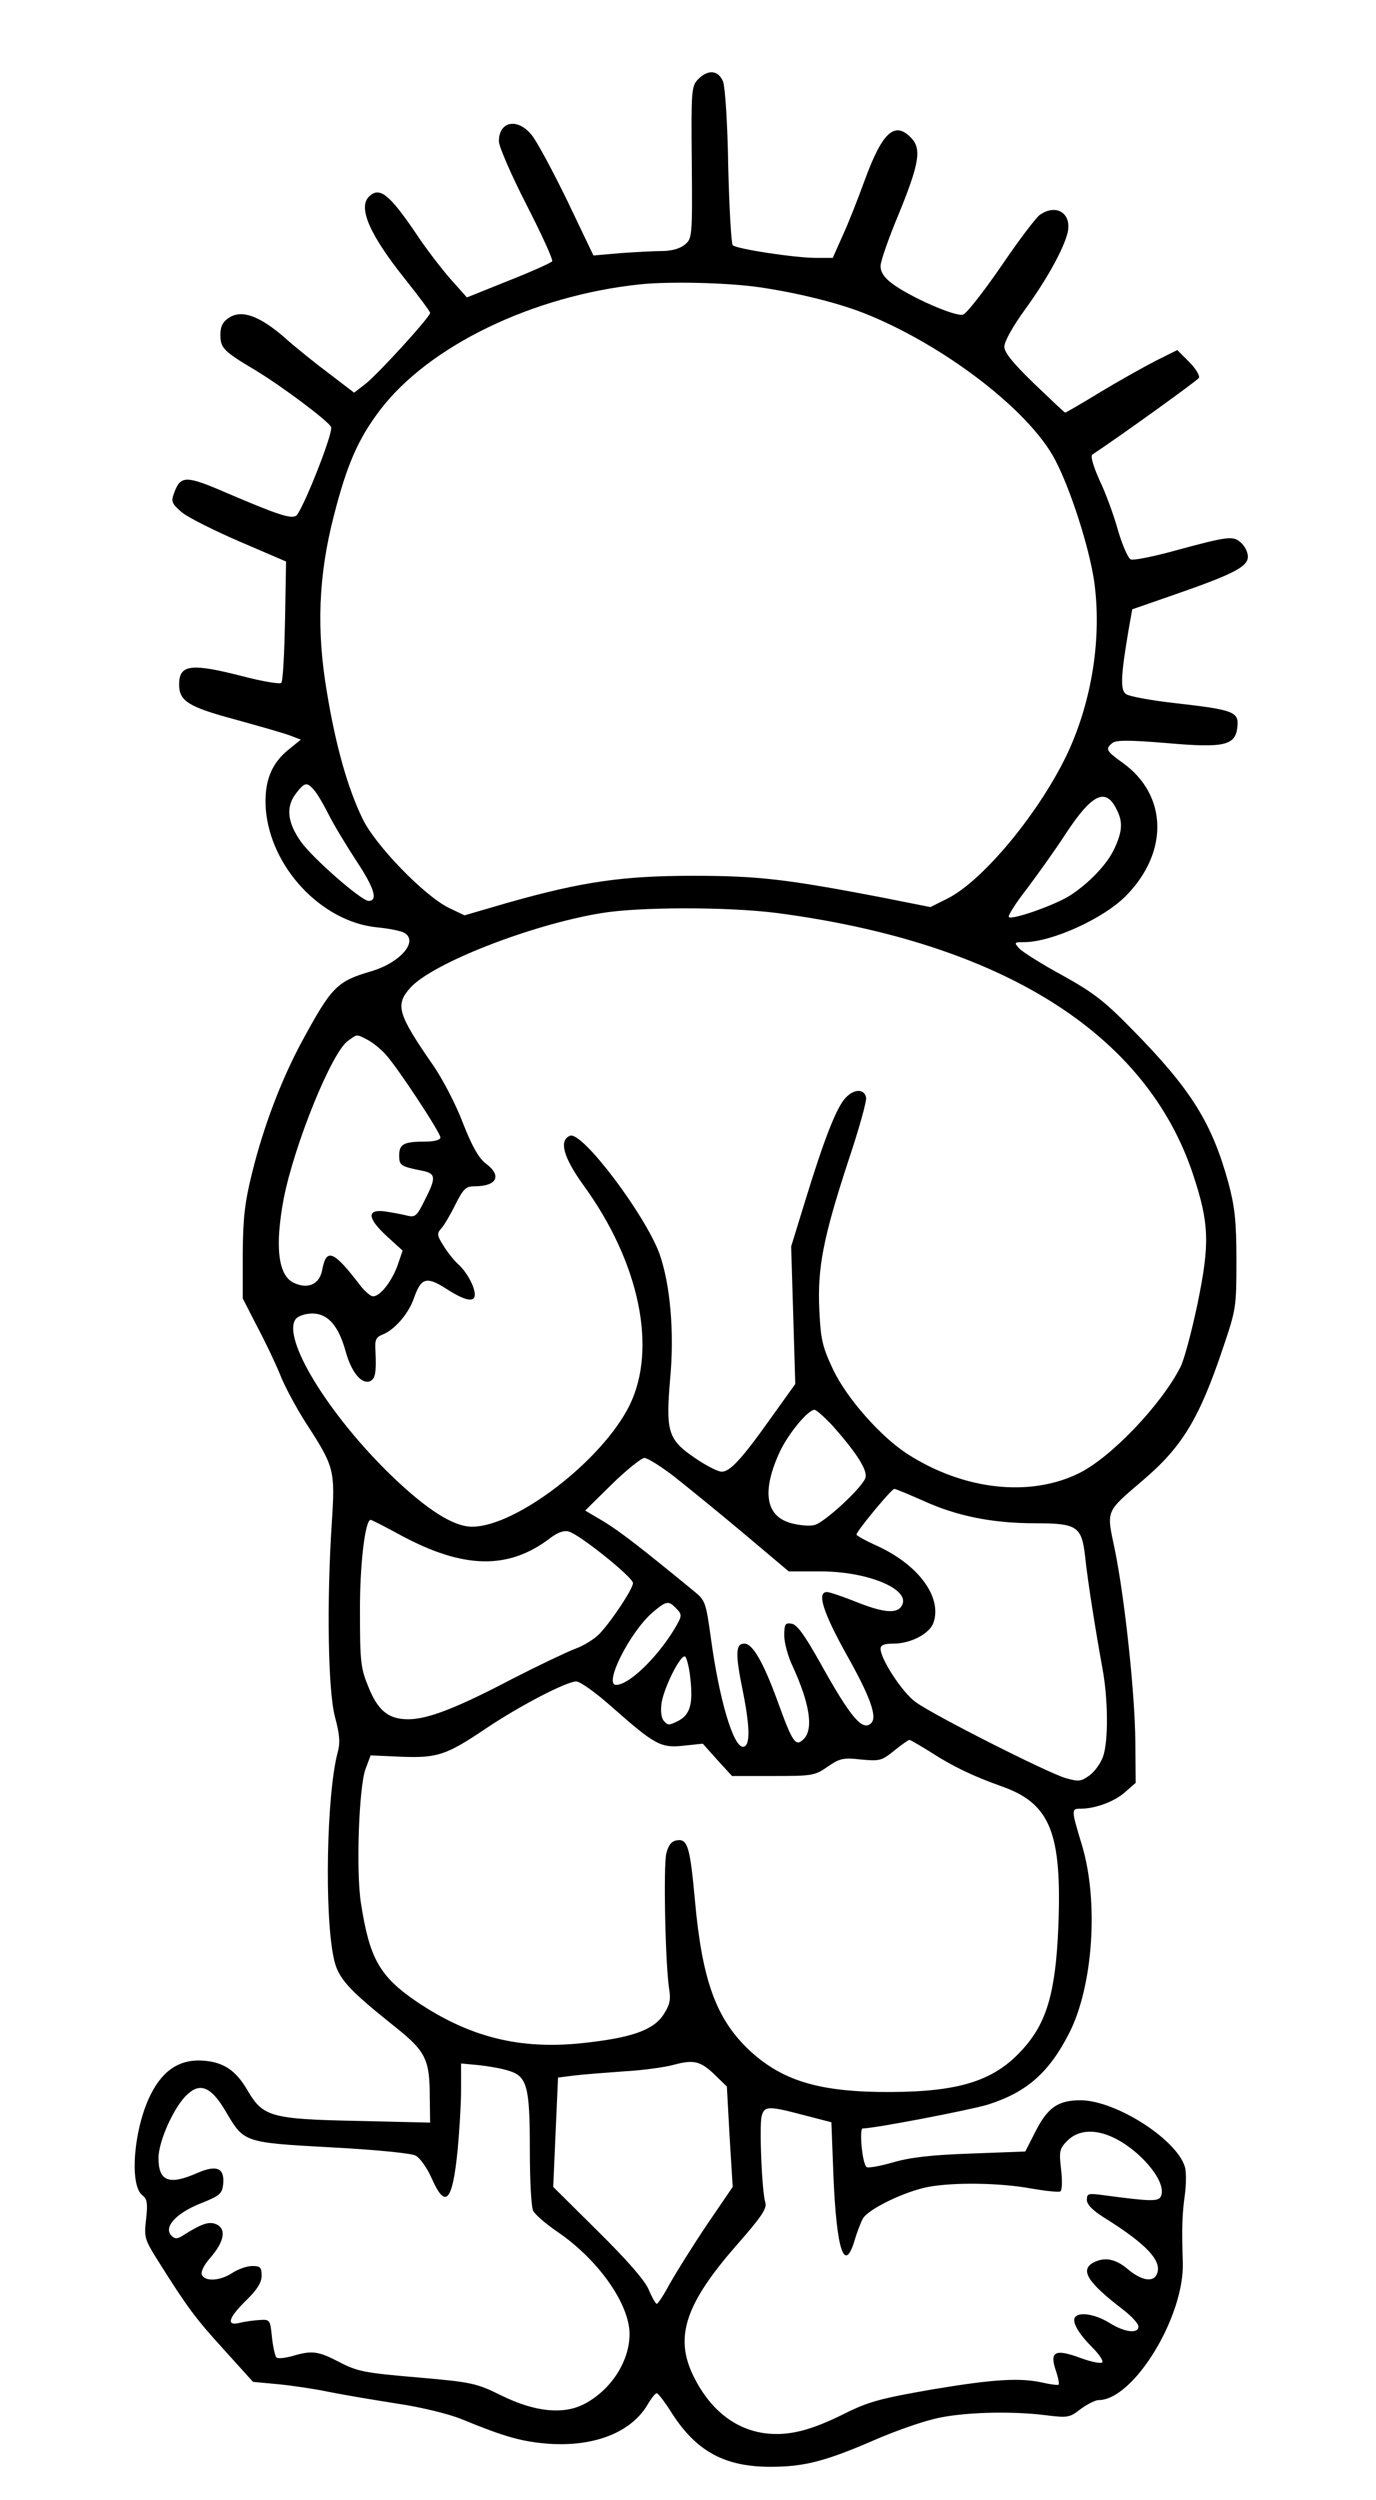 <?xml version="1.0" encoding="UTF-8" standalone="yes"?>
<svg version="1.0" xmlns="http://www.w3.org/2000/svg" width="300pt" height="545pt" viewBox="0 0 400 727" preserveAspectRatio="xMidYMid meet">
  <g transform="translate(0,727) scale(0.1,-0.1)" fill="#000000" stroke="none">
    <path d="M2030 7040 c-20 -20 -21 -31 -19 -242 2 -219 1 -222 -21 -240 -13
-11 -39 -18 -64 -18 -22 0 -77 -3 -121 -6 l-80 -7 -77 161 c-43 88 -89 174
-104 191 -41 49 -94 38 -94 -20 0 -15 36 -98 80 -184 44 -86 78 -160 75 -165
-3 -4 -60 -30 -126 -56 l-122 -49 -49 55 c-26 30 -70 87 -95 125 -81 120 -110
144 -141 113 -32 -32 2 -111 107 -242 39 -49 71 -92 71 -96 0 -12 -156 -183
-190 -208 l-31 -24 -72 55 c-40 30 -99 77 -131 106 -73 63 -124 81 -161 57
-18 -12 -25 -25 -25 -50 0 -38 10 -48 99 -101 80 -48 217 -151 223 -167 7 -17
-85 -248 -102 -258 -15 -10 -58 5 -203 67 -118 51 -133 51 -152 -2 -9 -24 -6
-30 23 -55 18 -15 94 -53 168 -85 l135 -58 -3 -173 c-2 -95 -6 -176 -11 -180
-4 -4 -54 4 -111 19 -152 39 -186 35 -186 -24 0 -48 27 -65 165 -102 72 -20
143 -40 160 -47 l29 -11 -32 -26 c-54 -42 -75 -95 -70 -175 13 -170 162 -329
324 -345 33 -3 67 -10 77 -15 45 -23 -7 -86 -92 -112 -103 -30 -117 -45 -205
-207 -59 -110 -110 -244 -143 -377 -22 -88 -27 -131 -28 -238 l0 -130 41 -80
c23 -43 53 -106 67 -140 13 -34 47 -97 75 -141 84 -130 86 -137 76 -293 -15
-229 -11 -485 9 -562 14 -52 16 -76 8 -105 -32 -120 -39 -472 -11 -599 12 -57
41 -89 175 -196 92 -73 104 -96 104 -207 l1 -74 -213 5 c-248 5 -273 12 -317
87 -34 59 -69 83 -127 88 -69 6 -119 -26 -155 -97 -50 -98 -64 -267 -24 -295
13 -10 15 -23 10 -69 -6 -53 -5 -58 36 -123 83 -132 107 -165 191 -257 l84
-93 75 -7 c41 -4 107 -14 145 -22 39 -8 128 -23 198 -34 74 -11 154 -31 190
-46 124 -51 174 -65 252 -71 133 -9 239 33 287 113 11 19 23 34 27 34 4 0 25
-27 46 -61 71 -109 153 -153 285 -153 98 0 160 16 305 79 55 24 132 51 170 60
78 20 223 24 326 11 63 -8 69 -7 101 18 19 14 43 26 52 26 102 0 251 244 245
402 -3 96 -2 138 6 195 4 29 4 64 1 78 -20 80 -199 196 -304 197 -66 0 -96
-21 -132 -92 l-29 -57 -158 -6 c-115 -4 -177 -11 -228 -26 -38 -11 -73 -17
-76 -13 -13 13 -21 112 -11 112 34 0 309 53 363 69 114 36 179 93 238 209 69
136 86 381 37 545 -32 106 -32 107 -3 107 42 0 98 21 128 48 l31 27 -1 120
c-1 139 -31 419 -60 560 -24 114 -28 106 82 200 114 97 164 179 233 385 38
112 39 118 39 255 0 114 -5 156 -23 224 -48 175 -108 272 -279 446 -83 85
-115 109 -205 159 -59 32 -114 67 -124 77 -16 18 -16 19 13 19 81 0 233 69
298 136 124 127 119 292 -10 385 -49 35 -52 41 -31 58 11 9 48 9 158 0 170
-15 201 -7 206 49 4 42 -13 48 -180 67 -72 8 -137 20 -145 27 -16 13 -14 54 8
184 l11 62 121 42 c167 58 211 80 215 107 2 12 -6 31 -17 42 -24 24 -35 23
-197 -21 -62 -17 -118 -28 -126 -25 -8 3 -24 40 -37 83 -12 44 -36 110 -54
147 -19 43 -27 71 -21 75 83 55 305 215 310 223 3 6 -9 27 -28 46 l-35 35 -64
-32 c-35 -18 -108 -59 -161 -91 -54 -33 -99 -59 -101 -59 -2 0 -42 38 -90 84
-63 61 -87 91 -87 108 0 15 26 61 61 109 63 87 111 174 123 222 13 56 -32 86
-81 52 -11 -8 -62 -75 -112 -149 -51 -74 -101 -138 -111 -141 -22 -7 -156 52
-207 91 -22 16 -33 33 -33 50 0 14 23 80 51 147 61 149 69 193 39 225 -48 51
-84 20 -136 -122 -20 -55 -49 -129 -65 -163 l-28 -63 -48 0 c-62 0 -233 26
-243 37 -4 4 -10 107 -13 228 -2 129 -9 231 -15 248 -14 33 -43 36 -72 7z
m175 -605 c111 -16 228 -45 305 -75 231 -91 481 -282 557 -426 45 -85 99 -253
114 -353 23 -161 -5 -344 -75 -497 -80 -172 -246 -374 -351 -427 l-50 -25
-146 29 c-272 52 -355 62 -544 62 -205 0 -322 -17 -538 -78 l-127 -37 -46 22
c-71 35 -214 182 -251 260 -42 87 -77 208 -103 366 -31 181 -25 340 20 514 38
149 71 224 134 307 141 186 443 333 756 366 86 9 253 5 345 -8z m-1293 -1462
c9 -10 28 -42 43 -72 15 -30 52 -91 82 -137 51 -77 62 -114 34 -114 -21 0
-166 127 -198 174 -39 56 -43 101 -12 140 24 31 31 32 51 9z m2333 -54 c20
-37 19 -65 -4 -115 -21 -47 -75 -103 -131 -139 -45 -28 -167 -71 -177 -62 -3
4 21 42 54 84 32 43 83 114 112 159 75 114 115 134 146 73z m-988 -304 c655
-86 1076 -350 1212 -761 47 -142 49 -200 13 -375 -17 -81 -39 -164 -50 -185
-56 -110 -203 -264 -296 -309 -143 -70 -335 -48 -497 56 -78 50 -177 162 -217
246 -31 66 -36 87 -40 172 -6 123 11 211 84 434 31 92 54 175 52 185 -5 26
-35 26 -60 -1 -26 -28 -61 -116 -118 -302 l-40 -130 6 -200 6 -200 -71 -99
c-85 -120 -119 -156 -143 -156 -11 0 -46 18 -78 40 -78 53 -85 76 -72 229 13
139 0 277 -31 365 -42 114 -225 357 -260 343 -33 -13 -20 -62 39 -144 163
-224 215 -475 134 -640 -79 -160 -330 -353 -458 -353 -54 0 -131 49 -234 148
-185 179 -322 404 -278 457 7 8 28 15 47 15 45 0 76 -34 97 -109 17 -62 46
-97 71 -88 16 7 19 27 16 89 -2 31 1 39 21 47 34 13 76 61 91 106 21 59 36 64
94 27 54 -35 83 -41 83 -17 0 23 -24 67 -49 89 -12 11 -31 35 -42 53 -19 30
-20 36 -6 51 8 9 27 41 41 70 23 45 30 52 55 52 66 0 81 31 32 67 -20 16 -39
49 -66 118 -20 53 -60 130 -89 171 -101 146 -108 172 -63 222 65 71 349 182
552 216 111 19 369 19 512 1z m-1189 -369 c15 -8 39 -27 53 -43 34 -37 159
-227 159 -241 0 -7 -17 -12 -44 -12 -62 0 -76 -7 -76 -40 0 -30 4 -32 68 -45
39 -8 40 -20 6 -86 -23 -47 -28 -50 -52 -44 -15 4 -44 9 -64 12 -53 7 -51 -20
7 -73 l45 -41 -15 -44 c-17 -46 -50 -89 -71 -89 -7 0 -23 14 -36 30 -79 104
-100 112 -112 46 -8 -41 -41 -56 -82 -37 -46 21 -56 105 -30 244 31 159 140
427 187 460 28 20 24 20 57 3z m1354 -1124 c68 -77 101 -128 94 -150 -9 -28
-119 -130 -148 -137 -14 -4 -44 -1 -67 5 -76 20 -87 93 -34 208 25 53 82 122
101 122 5 0 30 -22 54 -48z m-465 -144 c37 -29 128 -103 202 -165 l134 -113
93 0 c133 0 255 -49 238 -95 -11 -29 -50 -27 -129 4 -42 17 -83 31 -91 31 -30
0 -11 -59 56 -180 70 -124 91 -183 73 -201 -25 -25 -59 14 -149 176 -45 80
-67 111 -83 113 -18 3 -21 -1 -21 -35 0 -21 11 -61 24 -88 50 -109 62 -184 32
-213 -23 -23 -32 -10 -76 112 -41 112 -72 166 -96 166 -26 0 -27 -29 -4 -141
21 -105 21 -159 0 -159 -29 0 -70 141 -94 320 -14 100 -16 106 -48 132 -157
129 -217 175 -263 203 l-54 32 78 77 c43 42 86 76 94 76 9 0 46 -23 84 -52z
m726 -72 c98 -45 202 -66 327 -66 122 0 135 -9 145 -97 7 -69 31 -219 50 -323
17 -91 18 -213 2 -259 -7 -19 -24 -43 -39 -54 -25 -18 -31 -19 -70 -8 -54 16
-384 183 -436 221 -38 27 -102 125 -102 155 0 11 11 15 38 15 50 0 105 29 116
61 25 73 -41 165 -159 221 -36 16 -65 32 -65 35 0 10 102 133 110 133 4 0 42
-16 83 -34z m-1520 -100 c183 -99 314 -102 435 -10 22 17 41 24 55 20 31 -8
187 -133 187 -150 0 -16 -61 -109 -97 -147 -14 -15 -46 -35 -71 -44 -26 -10
-108 -49 -182 -87 -164 -86 -247 -118 -304 -118 -58 0 -89 26 -117 98 -21 51
-23 74 -23 212 -1 138 15 270 31 270 3 0 42 -20 86 -44z m801 -212 c20 -20 20
-22 -5 -64 -51 -83 -131 -160 -168 -160 -37 0 38 150 104 209 41 35 48 37 69
15z m43 -207 c8 -73 -1 -104 -36 -122 -26 -13 -30 -13 -41 0 -8 9 -10 29 -7
52 8 49 58 146 69 135 5 -5 12 -34 15 -65z m-232 -78 c128 -113 145 -123 211
-116 l57 6 42 -47 43 -47 119 0 c114 0 122 1 159 27 35 24 45 27 97 21 54 -5
60 -4 97 26 21 17 41 31 44 31 3 0 32 -17 64 -37 60 -39 122 -69 204 -98 142
-50 176 -135 165 -410 -8 -190 -34 -278 -103 -354 -82 -92 -183 -124 -384
-125 -204 -1 -313 31 -409 119 -99 92 -140 205 -161 440 -14 153 -21 178 -52
173 -15 -2 -25 -13 -31 -38 -9 -35 -3 -333 9 -400 4 -27 0 -43 -18 -70 -30
-45 -95 -67 -237 -82 -182 -19 -327 18 -479 120 -109 74 -138 126 -163 286
-15 94 -6 339 13 391 l15 40 90 -4 c105 -4 131 5 248 84 97 65 232 135 260
135 11 0 56 -32 100 -71z m304 -1074 l34 -33 8 -146 9 -146 -75 -110 c-41 -61
-89 -138 -107 -170 -18 -33 -35 -60 -39 -60 -3 0 -14 19 -24 43 -13 28 -63 85
-148 169 l-129 128 7 159 7 159 47 6 c25 3 90 8 144 12 55 3 120 12 145 19 59
16 79 11 121 -30z m-601 13 c54 -16 62 -45 62 -228 0 -91 4 -170 10 -180 6
-11 36 -37 68 -59 120 -81 212 -211 212 -299 0 -80 -55 -164 -133 -204 -61
-31 -143 -22 -239 25 -73 36 -84 39 -245 53 -152 13 -174 17 -226 44 -63 33
-81 35 -138 18 -22 -6 -42 -8 -46 -4 -4 4 -10 31 -13 59 -5 50 -6 52 -35 50
-16 -1 -42 -4 -57 -8 -42 -11 -36 13 17 65 32 31 45 52 45 72 0 24 -4 28 -27
28 -16 0 -41 -9 -58 -20 -36 -24 -81 -26 -89 -5 -3 9 7 29 24 48 40 46 48 82
21 97 -22 11 -42 5 -98 -30 -18 -12 -25 -12 -35 -2 -24 24 11 64 82 93 58 23
65 29 68 56 5 48 -18 58 -74 34 -83 -37 -114 -25 -114 43 0 49 46 151 84 185
38 36 71 21 113 -52 52 -88 51 -88 306 -102 130 -7 232 -17 245 -24 13 -7 34
-37 47 -67 40 -90 60 -67 75 83 5 54 10 133 10 175 l0 77 53 -5 c28 -3 67 -10
85 -16z m858 -129 l81 -21 6 -157 c9 -215 32 -286 62 -185 6 21 17 49 23 61
15 28 122 80 191 93 74 14 211 12 301 -5 41 -7 79 -11 83 -8 5 3 6 32 2 64 -6
53 -5 60 19 84 47 46 129 29 209 -44 48 -45 73 -91 63 -117 -7 -17 -26 -17
-168 2 -44 6 -48 5 -48 -14 0 -13 17 -31 53 -53 118 -74 164 -122 152 -159 -9
-29 -44 -24 -85 10 -36 31 -68 37 -101 20 -40 -22 -17 -58 89 -139 23 -18 42
-39 42 -47 0 -22 -41 -17 -85 11 -41 25 -89 33 -100 15 -8 -14 11 -47 51 -87
19 -19 32 -38 29 -43 -3 -5 -32 1 -65 13 -73 27 -89 18 -70 -38 7 -20 10 -38
8 -40 -2 -2 -21 0 -43 5 -68 16 -145 11 -325 -19 -148 -26 -184 -35 -254 -70
-100 -50 -162 -65 -228 -58 -93 11 -168 72 -216 175 -50 109 -17 205 128 371
73 83 90 108 85 125 -10 31 -18 221 -11 251 8 31 19 31 122 4z"/>
  </g>
</svg>